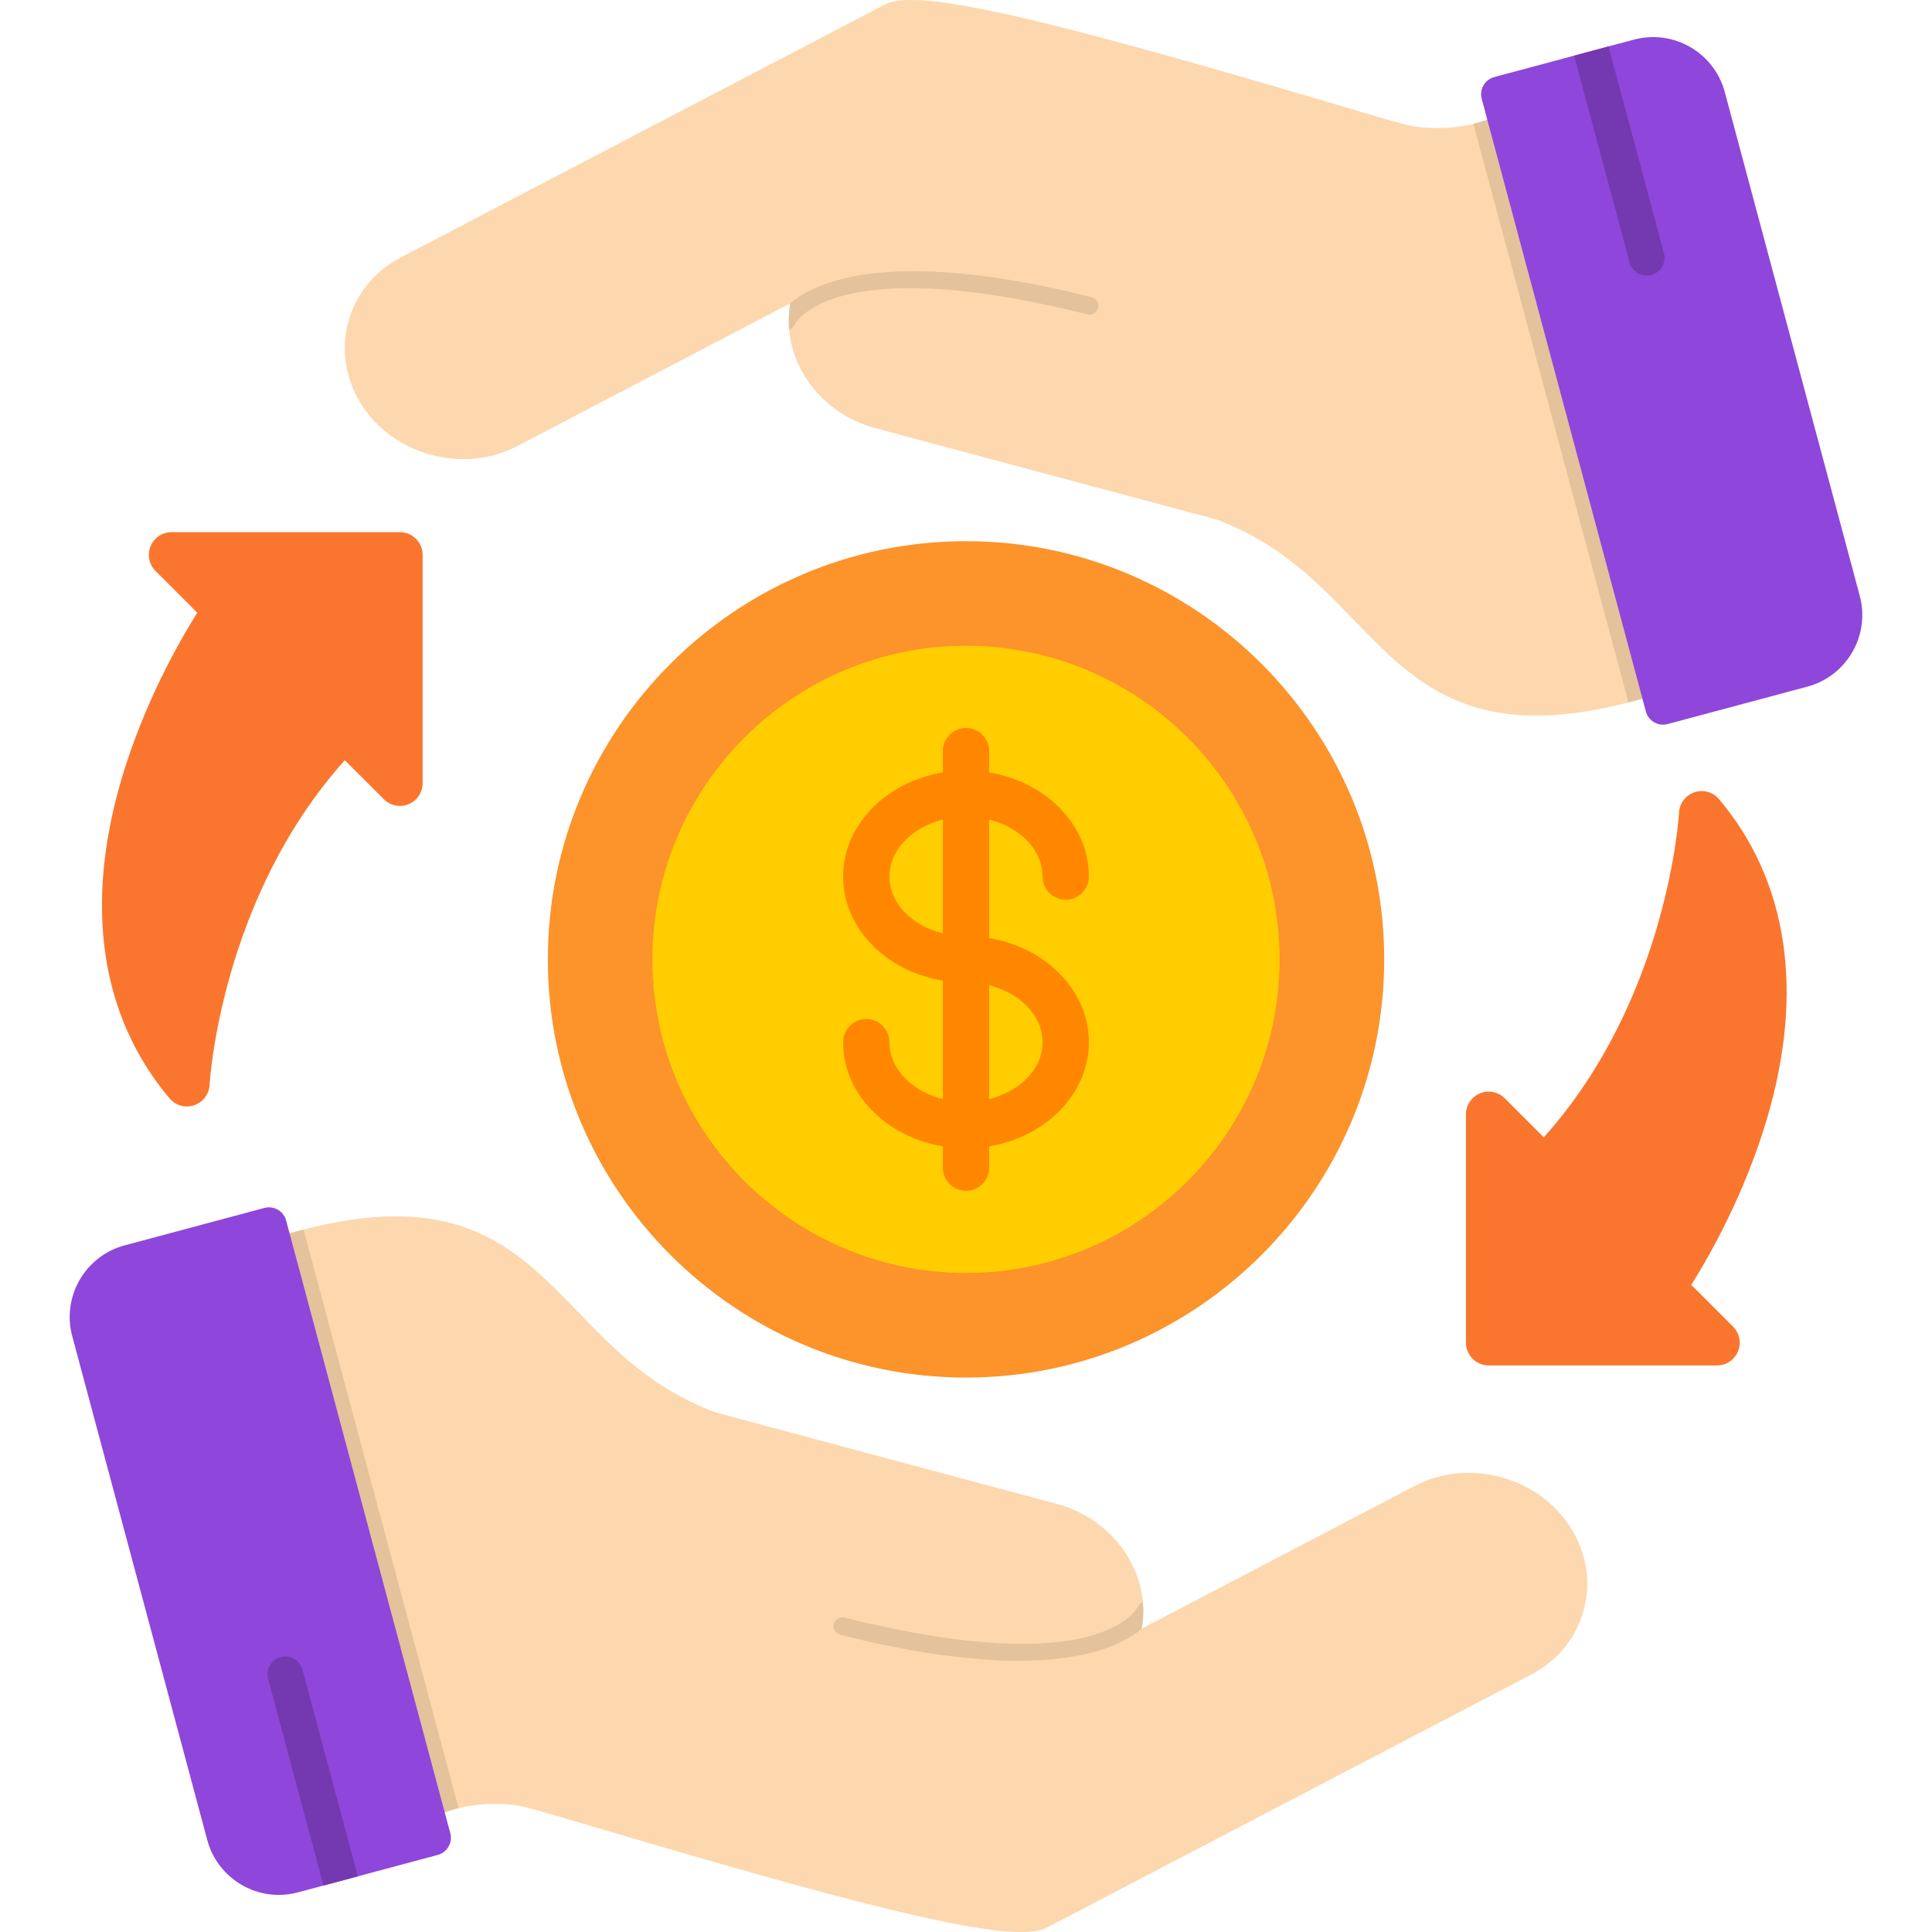 <svg clip-rule="evenodd" fill-rule="evenodd" height="512" image-rendering="optimizeQuality" shape-rendering="geometricPrecision" text-rendering="geometricPrecision" viewBox="0 0 512 512" width="512" xmlns="http://www.w3.org/2000/svg" xmlns:xodm="http://www.corel.com/coreldraw/odm/2003"><g id="Layer_x0020_1"><g id="_2112509068912"><g fill="#fa762e"><path d="m49.53 293.22c-1.75 0-3.44-.76-4.6-2.14-18.3-21.72-22.68-51.05-12.67-84.81 5.91-19.92 15.18-36.2 20.02-43.9l-11.07-11.07c-1.72-1.72-2.23-4.31-1.3-6.56s3.13-3.71 5.56-3.71h60.51c3.33 0 6.02 2.69 6.02 6.01v60.52c0 2.43-1.46 4.63-3.71 5.56s-4.84.42-6.56-1.31l-10.35-10.34c-32.99 36.74-35.81 85.52-35.84 86.03-.12 2.47-1.75 4.61-4.09 5.4-.63.22-1.28.32-1.92.32z"/><path d="m455.03 361.85h-60.52c-3.32 0-6.02-2.7-6.02-6.02v-60.52c0-2.43 1.47-4.62 3.72-5.56 2.25-.93 4.84-.41 6.56 1.31l10.34 10.34c32.96-36.7 35.82-85.53 35.85-86.04.12-2.47 1.75-4.61 4.09-5.4s4.93-.06 6.52 1.83c18.3 21.73 22.68 51.05 12.66 84.81-5.91 19.92-15.18 36.2-20.02 43.91l11.07 11.06c1.72 1.72 2.24 4.31 1.31 6.56s-3.13 3.72-5.56 3.72z"/></g><g><path d="m256 365.07c-61.11 0-110.82-49.72-110.82-110.83 0-61.1 49.71-110.82 110.82-110.82s110.83 49.72 110.83 110.82c0 61.11-49.72 110.83-110.83 110.83z" fill="#fc932b"/><path d="m256 337.35c-45.82 0-83.11-37.28-83.11-83.11 0-45.82 37.29-83.11 83.11-83.11 45.83 0 83.11 37.29 83.11 83.11 0 45.83-37.28 83.11-83.11 83.11z" fill="#ffcd00"/><g fill="#ff8700"><path d="m256 304.29c-17.96 0-32.57-12.61-32.57-28.09 0-3.4 2.75-6.15 6.14-6.15s6.14 2.75 6.14 6.15c0 8.71 9.11 15.8 20.29 15.8 11.19 0 20.29-7.09 20.29-15.8 0-8.72-9.1-15.81-20.29-15.81-17.96 0-32.57-12.61-32.57-28.1s14.61-28.09 32.57-28.09 32.57 12.6 32.57 28.09c0 3.39-2.75 6.15-6.14 6.15s-6.14-2.76-6.14-6.15c0-8.71-9.1-15.81-20.29-15.81s-20.29 7.1-20.29 15.81c0 8.72 9.11 15.81 20.29 15.81 17.96 0 32.57 12.61 32.57 28.1 0 15.48-14.61 28.09-32.57 28.09z"/><path d="m256 315.58c-3.39 0-6.14-2.75-6.14-6.15v-110.38c0-3.39 2.75-6.14 6.14-6.14s6.14 2.75 6.14 6.14v110.38c0 3.4-2.75 6.15-6.14 6.15z"/></g></g><g><path d="m114.4 471.55c-9.94-25.44-44.74-135.15-45.44-137.33-.79-2.48.58-5.14 3.06-5.92 47.76-15.23 63.97 1.57 81.13 19.34 9.65 10 19.63 20.33 36.43 26.66l90.46 24.24c7.74 2.08 14.31 6.85 18.49 13.43 3.84 6.05 5.24 12.95 4.03 19.65l72.41-37.86c14.18-7.41 32.68-2.45 41.26 11.06 4.23 6.66 5.47 14.41 3.48 21.81-1.98 7.4-6.93 13.49-13.93 17.15l-128.24 67c-1.53.8-3.82 1.22-7.05 1.22-14.01 0-45.75-7.91-110.55-27.11-9.04-2.68-16.18-4.8-20.09-5.84-6.81-1.83-18.36-1.29-25.12 2.77-2.23 1.34-5.12.62-6.46-1.61s-.62-5.12 1.61-6.46c1.4-.85 2.92-1.58 4.52-2.2z" fill="#fdd7ad"/><g><path d="m114.4 471.55c-9.94-25.44-44.74-135.15-45.44-137.33-.79-2.48.58-5.14 3.06-5.92 2.92-.94 5.73-1.75 8.42-2.45l41.08 153.31c-2.5.62-4.84 1.49-6.79 2.66-2.23 1.34-5.12.62-6.46-1.61s-.62-5.12 1.61-6.46c1.4-.85 2.92-1.58 4.52-2.2z" fill="#e4c29c"/><path d="m302.88 424.58c.2 2.34.1 4.7-.32 7.04-6.83 5.82-26.73 14.95-79.87 1.63-1.26-.31-2.03-1.59-1.71-2.85.31-1.26 1.59-2.03 2.85-1.72 68.65 17.21 77.72-2.88 77.75-2.94.28-.56.75-.96 1.3-1.16z" fill="#e4c29c"/><path d="m73.91 502.17c-8.88 0-16.69-5.98-18.98-14.54l-35.79-133.55c-2.8-10.45 3.43-21.24 13.88-24.04l37.04-9.92c1.21-.33 2.49-.16 3.57.47 1.09.62 1.88 1.65 2.2 2.86l43.5 162.36c.33 1.2.16 2.49-.47 3.57-.62 1.09-1.65 1.88-2.86 2.2l-37.04 9.92c-1.65.45-3.35.67-5.05.67z" fill="#8f46da"/><path d="m94.83 497.25-9.1 2.44-14.68-54.79c-.68-2.51.82-5.1 3.33-5.77s5.1.82 5.77 3.33z" fill="#7439b0"/></g></g><g><path d="m397.61 40.45c9.94 25.43 44.74 135.15 45.43 137.33.79 2.48-.58 5.13-3.05 5.92-47.77 15.22-63.98-1.57-81.14-19.34-9.65-10-19.62-20.34-36.42-26.67l-90.47-24.23c-7.74-2.08-14.31-6.85-18.48-13.43-3.85-6.05-5.25-12.95-4.03-19.65l-72.42 37.86c-14.17 7.41-32.68 2.45-41.25-11.06-4.23-6.67-5.47-14.41-3.49-21.81s6.93-13.49 13.93-17.15l128.24-67c1.53-.8 3.82-1.22 7.05-1.22 14.02 0 45.75 7.91 110.56 27.11 9.03 2.68 16.17 4.8 20.08 5.84 6.82 1.83 18.36 1.29 25.12-2.77 2.23-1.34 5.13-.62 6.47 1.61s.62 5.12-1.61 6.46c-1.41.85-2.93 1.58-4.52 2.2z" fill="#fdd7ad"/><g><path d="m397.61 40.45c9.94 25.43 44.74 135.15 45.43 137.33.79 2.48-.58 5.13-3.05 5.92-2.93.94-5.73 1.75-8.43 2.45l-41.08-153.32c2.51-.61 4.85-1.49 6.79-2.65 2.23-1.34 5.13-.62 6.47 1.61s.62 5.12-1.61 6.46c-1.41.85-2.93 1.58-4.52 2.2z" fill="#e4c29c"/><path d="m209.13 87.42c-.21-2.34-.1-4.7.32-7.04 6.83-5.82 26.72-14.95 79.86-1.63 1.26.31 2.03 1.59 1.72 2.85-.32 1.26-1.6 2.03-2.86 1.71-68.64-17.2-77.72 2.89-77.75 2.94-.27.57-.75.97-1.29 1.17z" fill="#e4c29c"/><path d="m438.1 9.83c8.88 0 16.68 5.98 18.98 14.54l35.78 133.55c2.8 10.45-3.42 21.23-13.88 24.04l-37.03 9.92c-1.21.33-2.5.16-3.58-.47-1.08-.62-1.87-1.65-2.2-2.86l-43.5-162.36c-.32-1.21-.15-2.49.47-3.57.63-1.09 1.66-1.88 2.86-2.2l37.04-9.93c1.66-.44 3.36-.66 5.06-.66z" fill="#8f46da"/><path d="m417.17 14.75 9.11-2.44 14.68 54.79c.67 2.51-.82 5.09-3.34 5.77-2.51.67-5.09-.82-5.77-3.33z" fill="#7439b0"/></g></g></g></g></svg>
